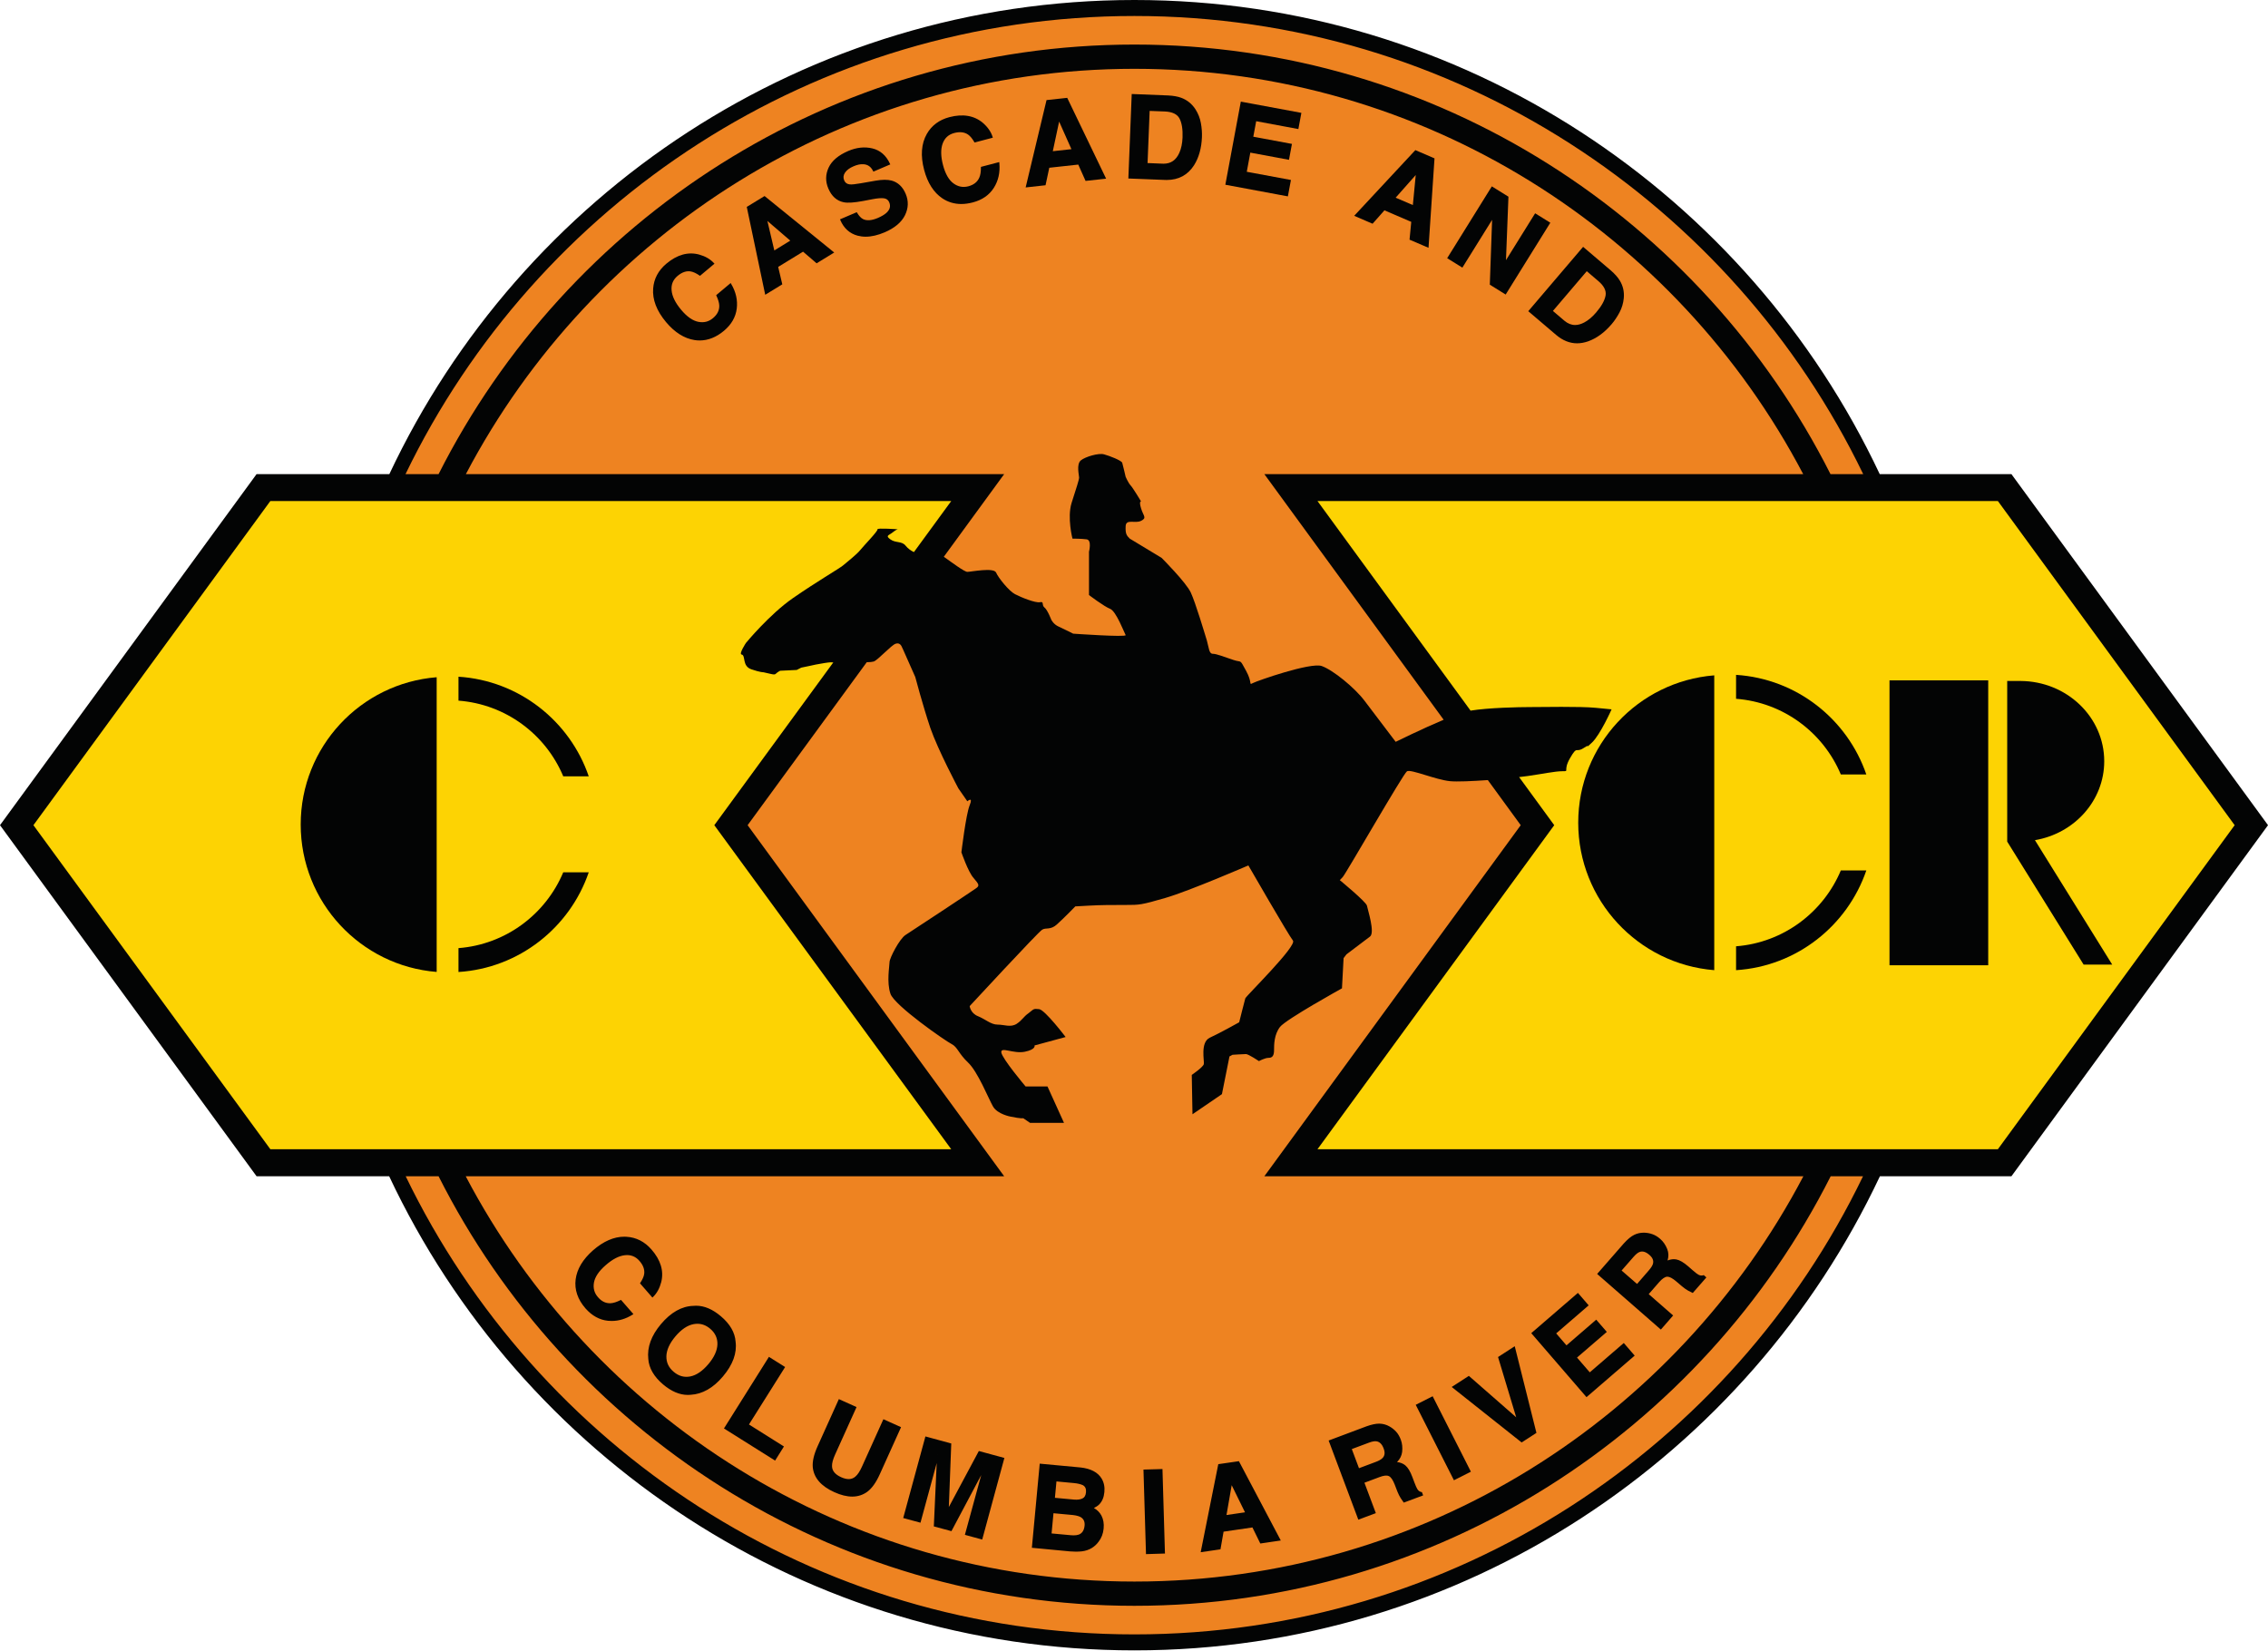 <?xml version="1.0" encoding="UTF-8" standalone="no"?>
<!DOCTYPE svg PUBLIC "-//W3C//DTD SVG 1.1//EN" "http://www.w3.org/Graphics/SVG/1.1/DTD/svg11.dtd">
<svg width="100%" height="100%" viewBox="0 0 526 383" version="1.1" xmlns="http://www.w3.org/2000/svg" xmlns:xlink="http://www.w3.org/1999/xlink" xml:space="preserve" xmlns:serif="http://www.serif.com/" style="fill-rule:evenodd;clip-rule:evenodd;stroke-linejoin:round;stroke-miterlimit:2;">
    <g transform="matrix(1,0,0,1,-1.725,-2.371)">
        <g transform="matrix(4.167,0,0,4.167,0,0)">
            <path d="M109.329,46.486C109.329,71.796 88.834,92.289 63.552,92.289C38.271,92.289 17.776,71.796 17.776,46.486C17.776,21.204 38.271,0.71 63.552,0.71C88.834,0.71 109.329,21.204 109.329,46.486Z" style="fill:rgb(238,131,33);fill-rule:nonzero;"/>
        </g>
        <g transform="matrix(4.167,0,0,4.167,0,0)">
            <path d="M102.294,26.959C95.133,12.789 80.463,3.049 63.553,3.049C46.654,3.049 31.984,12.789 24.824,26.959L22.984,26.959C30.263,11.889 45.713,1.459 63.553,1.459C81.394,1.459 96.834,11.889 104.114,26.959L102.294,26.959ZM42.024,46.499L48.654,37.429C48.834,37.429 48.973,37.409 49.043,37.389C49.293,37.299 50.013,36.479 50.263,36.399C50.513,36.309 50.604,36.569 50.604,36.569L50.684,36.739C50.763,36.909 51.354,38.249 51.354,38.249C51.354,38.249 51.774,39.839 52.194,41.089C52.624,42.329 53.753,44.449 53.753,44.449L54.253,45.169C54.253,45.169 54.593,44.869 54.383,45.389C54.173,45.909 53.923,48.009 53.923,48.009C53.923,48.009 54.293,49.089 54.593,49.429C54.883,49.779 54.973,49.859 54.713,50.029C54.463,50.209 51.144,52.399 50.814,52.609C50.473,52.83 49.923,53.899 49.923,54.12C49.923,54.33 49.753,55.239 49.973,55.88C50.184,56.529 53.034,58.509 53.374,58.679C53.713,58.849 53.753,59.199 54.293,59.71C54.843,60.229 55.434,61.729 55.684,62.159C55.934,62.589 56.654,62.719 56.654,62.719C57.284,62.849 57.364,62.809 57.364,62.809L57.744,63.069L59.633,63.069L58.713,61.04L57.494,61.04C57.494,61.04 56.194,59.5 56.144,59.149C56.104,58.809 56.824,59.239 57.454,59.109C58.084,58.979 57.994,58.759 57.994,58.759L59.723,58.29C59.723,58.29 58.584,56.79 58.253,56.739C57.914,56.699 57.954,56.739 57.664,56.96C57.364,57.17 57.324,57.339 56.994,57.559C56.654,57.769 56.314,57.599 55.934,57.599C55.564,57.599 55.263,57.299 54.843,57.13C54.423,56.96 54.383,56.569 54.383,56.569C54.383,56.569 58.204,52.439 58.414,52.319C58.624,52.179 58.883,52.359 59.253,52.009C59.633,51.669 60.263,51.019 60.263,51.019L60.984,50.979C61.694,50.939 62.284,50.939 63.064,50.939C63.843,50.939 63.923,50.939 65.274,50.549C66.614,50.159 69.894,48.739 69.894,48.739C69.894,48.739 72.124,52.609 72.374,52.92C72.624,53.21 69.763,56.009 69.723,56.139C69.684,56.269 69.383,57.469 69.383,57.469C69.383,57.469 68.293,58.08 67.744,58.33C67.204,58.589 67.454,59.63 67.414,59.799C67.374,59.969 66.744,60.399 66.744,60.399L66.784,62.589L68.423,61.469L68.843,59.37L69.013,59.279C69.013,59.279 69.644,59.239 69.763,59.239C69.894,59.239 70.484,59.63 70.484,59.63C70.484,59.63 70.814,59.449 71.024,59.449C71.234,59.449 71.324,59.319 71.324,59.019C71.324,58.719 71.324,58.159 71.654,57.729C71.994,57.299 75.104,55.58 75.104,55.58L75.194,53.899L75.354,53.689C75.354,53.689 76.364,52.92 76.664,52.699C76.954,52.479 76.534,51.199 76.494,50.979C76.454,50.769 74.984,49.559 74.984,49.559L75.144,49.389C75.314,49.219 78.513,43.63 78.723,43.499C78.934,43.369 80.314,43.969 81.114,44.049C81.503,44.089 82.364,44.049 83.223,43.989L85.053,46.499L70.784,66.04L100.784,66.04C93.744,79.439 79.704,88.599 63.553,88.599C47.414,88.599 33.374,79.439 26.334,66.04L56.303,66.04L42.024,46.499ZM70.784,26.959L80.763,40.63C79.574,41.13 78.093,41.859 78.093,41.859C78.093,41.859 76.914,40.309 76.364,39.579C75.814,38.849 74.604,37.859 73.973,37.639C73.343,37.429 70.394,38.459 70.144,38.589C69.894,38.719 70.144,38.589 69.763,37.899C69.383,37.209 69.553,37.469 69.053,37.299C68.543,37.13 68.124,36.959 67.914,36.959C67.704,36.959 67.704,36.649 67.584,36.219C67.454,35.799 66.954,34.119 66.694,33.559C66.444,32.999 65.064,31.619 65.064,31.619L63.293,30.549C63.124,30.38 63.043,30.289 63.064,29.859C63.084,29.429 63.584,29.729 63.923,29.559C64.263,29.389 64.053,29.299 63.923,28.869C63.793,28.439 63.923,28.479 63.923,28.479C63.923,28.479 63.463,27.709 63.334,27.579C63.213,27.449 63.064,27.109 63.064,27.109C63.064,27.109 62.914,26.459 62.874,26.329C62.834,26.199 62.164,25.939 61.864,25.859C61.574,25.769 60.814,25.989 60.564,26.199C60.314,26.419 60.473,27.019 60.473,27.149C60.473,27.279 60.314,27.749 60.053,28.569C59.803,29.389 60.104,30.549 60.104,30.549C60.104,30.549 60.604,30.549 60.894,30.589C61.194,30.63 61.024,31.279 61.024,31.279L61.024,33.689C61.024,33.689 61.864,34.329 62.204,34.459C62.534,34.589 62.994,35.799 63.064,35.919C63.124,36.049 60.144,35.839 60.144,35.839C60.144,35.839 59.633,35.579 59.343,35.449C59.043,35.319 58.923,35.059 58.923,35.059C58.923,35.059 58.713,34.509 58.543,34.38C58.374,34.249 58.543,34.029 58.293,34.089C58.043,34.139 57.244,33.819 56.904,33.639C56.574,33.469 55.984,32.739 55.854,32.439C55.723,32.139 54.463,32.399 54.253,32.399C54.093,32.399 53.394,31.88 52.944,31.559L56.303,26.959L26.343,26.959C33.383,13.559 47.423,4.399 63.553,4.399C79.694,4.399 93.734,13.559 100.774,26.959L70.784,26.959ZM63.553,91.54C45.723,91.54 30.284,81.12 22.994,66.04L24.824,66.04C31.973,80.21 46.654,89.949 63.553,89.949C80.463,89.949 95.144,80.21 102.304,66.04L104.104,66.04C96.824,81.12 81.383,91.54 63.553,91.54ZM112.364,26.959L105.034,26.959C97.694,11.38 81.864,0.569 63.553,0.569C45.244,0.569 29.414,11.38 22.084,26.959L14.694,26.959L0.414,46.499L14.694,66.04L22.074,66.04C29.404,81.62 45.244,92.429 63.553,92.429C81.864,92.429 97.704,81.62 105.044,66.04L112.364,66.04L126.645,46.499L112.364,26.959Z" style="fill:rgb(3,4,4);fill-rule:nonzero;"/>
        </g>
        <g transform="matrix(4.167,0,0,4.167,0,0)">
            <path d="M46.312,37.472C45.765,37.558 45.851,37.558 45.43,37.643L45.009,37.73L44.756,37.859L43.834,37.903C43.496,38.074 43.665,38.162 43.286,38.074L42.908,37.988C42.908,37.988 42.74,37.997 42.234,37.824C41.697,37.641 41.932,37.042 41.689,37C41.523,36.969 41.932,36.354 41.932,36.354C41.932,36.354 43.245,34.761 44.548,33.859C45.851,32.956 47.112,32.222 47.323,32.051C47.531,31.88 48.119,31.407 48.288,31.191C48.456,30.976 49.296,30.115 49.253,30.03C49.212,29.944 50.389,30.03 50.389,30.03C50.389,30.03 50.306,30.03 50.095,30.203C49.884,30.375 49.673,30.375 49.969,30.59C50.263,30.804 50.599,30.675 50.81,30.934C50.947,31.102 51.119,31.227 51.281,31.298L53.358,28.456L15.461,28.456L2.274,46.499L15.461,64.535L53.356,64.535L40.17,46.499L46.793,37.439C46.682,37.432 46.645,37.421 46.312,37.472Z" style="fill:rgb(253,211,3);fill-rule:nonzero;"/>
        </g>
        <g transform="matrix(4.167,0,0,4.167,0,0)">
            <path d="M111.609,28.456L73.74,28.456L82.261,40.123C83.246,39.96 84.965,39.925 85.57,39.925C86.242,39.925 88.344,39.88 89.227,39.966L90.11,40.052C90.11,40.052 89.478,41.471 89.016,41.903C88.553,42.332 89.016,41.903 88.555,42.205C88.093,42.505 88.22,42.033 87.799,42.765C87.378,43.495 87.799,43.495 87.378,43.495C86.957,43.495 86.286,43.643 85.446,43.762C85.323,43.779 85.153,43.8 84.963,43.822L86.918,46.499L73.741,64.535L111.61,64.535L124.788,46.499L111.609,28.456Z" style="fill:rgb(253,211,3);fill-rule:nonzero;"/>
        </g>
        <g transform="matrix(4.167,0,0,4.167,0,0)">
            <rect x="105.578" y="38.438" width="5.494" height="15.858" style="fill:rgb(3,4,4);fill-rule:nonzero;"/>
        </g>
        <g transform="matrix(4.167,0,0,4.167,0,0)">
            <path d="M113.673,47.333C115.865,46.962 117.529,45.135 117.529,42.94C117.529,40.482 115.448,38.487 112.87,38.472L112.129,38.47L112.129,47.413L116.383,54.26L117.974,54.26L113.673,47.333Z" style="fill:rgb(3,4,4);fill-rule:nonzero;"/>
        </g>
        <g transform="matrix(4.167,0,0,4.167,0,0)">
            <path d="M95.824,38.159L95.824,54.569C91.584,54.229 88.253,50.679 88.253,46.359C88.253,42.039 91.584,38.499 95.824,38.159Z" style="fill:rgb(3,4,4);fill-rule:nonzero;"/>
        </g>
        <g transform="matrix(4.167,0,0,4.167,0,0)">
            <path d="M102.869,43.677L104.288,43.677C103.235,40.603 100.415,38.348 97.038,38.132L97.038,39.464C99.671,39.665 101.892,41.345 102.869,43.677Z" style="fill:rgb(3,4,4);fill-rule:nonzero;"/>
        </g>
        <g transform="matrix(4.167,0,0,4.167,0,0)">
            <path d="M102.869,49.018L104.288,49.018C103.235,52.092 100.415,54.354 97.038,54.569L97.038,53.24C99.671,53.037 101.892,51.349 102.869,49.018Z" style="fill:rgb(3,4,4);fill-rule:nonzero;"/>
        </g>
        <g transform="matrix(4.167,0,0,4.167,0,0)">
            <path d="M17.15,46.46C17.15,50.782 20.482,54.332 24.718,54.667L24.718,38.264C20.482,38.599 17.15,42.14 17.15,46.46Z" style="fill:rgb(3,4,4);fill-rule:nonzero;"/>
        </g>
        <g transform="matrix(4.167,0,0,4.167,0,0)">
            <path d="M31.763,43.78L33.182,43.78C32.13,40.706 29.309,38.451 25.932,38.235L25.932,39.567C28.567,39.768 30.787,41.448 31.763,43.78Z" style="fill:rgb(3,4,4);fill-rule:nonzero;"/>
        </g>
        <g transform="matrix(4.167,0,0,4.167,0,0)">
            <path d="M31.763,49.121L33.182,49.121C32.13,52.195 29.309,54.456 25.932,54.671L25.932,53.342C28.567,53.139 30.787,51.452 31.763,49.121Z" style="fill:rgb(3,4,4);fill-rule:nonzero;"/>
        </g>
        <g transform="matrix(4.167,0,0,4.167,0,0)">
            <path d="M35.272,69.458C35.803,69.487 36.256,69.715 36.633,70.147C37.139,70.723 37.317,71.313 37.168,71.915C37.083,72.251 36.936,72.518 36.729,72.719L36.096,71.995C36.221,71.803 36.295,71.633 36.317,71.487C36.354,71.227 36.262,70.969 36.04,70.715C35.815,70.458 35.53,70.348 35.186,70.385C34.844,70.422 34.479,70.612 34.09,70.952C33.7,71.292 33.479,71.626 33.422,71.952C33.368,72.28 33.446,72.563 33.659,72.805C33.876,73.055 34.124,73.171 34.405,73.157C34.557,73.149 34.743,73.092 34.963,72.983L35.592,73.702C35.163,73.971 34.715,74.081 34.256,74.034C33.795,73.987 33.391,73.762 33.042,73.366C32.61,72.872 32.43,72.344 32.502,71.782C32.577,71.219 32.893,70.692 33.452,70.202C34.057,69.672 34.665,69.422 35.272,69.458Z" style="fill:rgb(3,4,4);fill-rule:nonzero;"/>
        </g>
        <g transform="matrix(4.167,0,0,4.167,0,0)">
            <path d="M35.16,69.505C34.606,69.505 34.043,69.752 33.485,70.24C32.938,70.719 32.625,71.24 32.552,71.789C32.482,72.333 32.66,72.852 33.08,73.333C33.42,73.72 33.818,73.939 34.261,73.984C34.698,74.027 35.115,73.928 35.515,73.69L34.951,73.045C34.743,73.144 34.56,73.199 34.408,73.207C34.391,73.208 34.376,73.208 34.361,73.208C34.083,73.208 33.834,73.084 33.621,72.838C33.4,72.587 33.316,72.285 33.373,71.944C33.432,71.604 33.663,71.258 34.057,70.914C34.453,70.568 34.831,70.374 35.18,70.336C35.543,70.297 35.843,70.414 36.078,70.682C36.308,70.946 36.406,71.219 36.367,71.494C36.345,71.638 36.275,71.805 36.159,71.99L36.731,72.646C36.912,72.456 37.043,72.207 37.12,71.902C37.264,71.32 37.087,70.74 36.596,70.18C36.231,69.762 35.785,69.536 35.269,69.507C35.233,69.505 35.196,69.505 35.16,69.505ZM34.461,74.094C34.392,74.094 34.322,74.09 34.252,74.084C33.782,74.036 33.363,73.805 33.004,73.399C32.565,72.896 32.379,72.349 32.453,71.775C32.529,71.203 32.853,70.661 33.418,70.165C33.996,69.66 34.582,69.404 35.16,69.404C35.198,69.404 35.237,69.406 35.275,69.408C35.818,69.438 36.288,69.675 36.671,70.114C37.185,70.7 37.37,71.31 37.217,71.926C37.129,72.269 36.977,72.548 36.764,72.755L36.726,72.792L36.691,72.753L36.034,71.999L36.054,71.967C36.175,71.782 36.248,71.618 36.267,71.48C36.302,71.235 36.213,70.989 36.002,70.749C35.79,70.505 35.517,70.396 35.191,70.435C34.863,70.47 34.503,70.657 34.124,70.99C33.746,71.318 33.527,71.644 33.471,71.961C33.419,72.275 33.493,72.541 33.696,72.772C33.892,72.999 34.109,73.108 34.361,73.108C34.375,73.108 34.388,73.108 34.403,73.107C34.549,73.099 34.731,73.043 34.941,72.938L34.976,72.922L35.002,72.95L35.668,73.713L35.619,73.744C35.249,73.976 34.859,74.094 34.461,74.094Z" style="fill:rgb(3,4,4);fill-rule:nonzero;"/>
        </g>
        <g transform="matrix(4.167,0,0,4.167,0,0)">
            <path d="M38.844,77.231C39.196,77.161 39.542,76.926 39.876,76.532C40.21,76.137 40.381,75.76 40.393,75.399C40.405,75.04 40.264,74.735 39.973,74.489C39.682,74.243 39.36,74.155 39.004,74.223C38.649,74.29 38.305,74.522 37.969,74.919C37.635,75.315 37.463,75.694 37.454,76.055C37.446,76.417 37.588,76.719 37.879,76.965C38.17,77.212 38.491,77.299 38.844,77.231ZM38.852,78.153C38.354,78.202 37.854,78.014 37.352,77.588C36.85,77.165 36.581,76.702 36.545,76.204C36.475,75.567 36.706,74.932 37.239,74.301C37.784,73.657 38.372,73.323 39.001,73.303C39.499,73.253 39.999,73.442 40.501,73.868C41.002,74.292 41.272,74.755 41.305,75.253C41.387,75.876 41.157,76.508 40.61,77.153C40.077,77.784 39.491,78.118 38.852,78.153Z" style="fill:rgb(3,4,4);fill-rule:nonzero;"/>
        </g>
        <g transform="matrix(4.167,0,0,4.167,0,0)">
            <path d="M39.233,74.251C39.162,74.251 39.088,74.258 39.014,74.272C38.673,74.336 38.335,74.564 38.007,74.951C37.682,75.337 37.513,75.709 37.503,76.056C37.496,76.404 37.629,76.689 37.912,76.927C38.192,77.164 38.497,77.248 38.835,77.182C39.174,77.114 39.511,76.884 39.837,76.5C40.162,76.117 40.332,75.746 40.343,75.397C40.354,75.055 40.219,74.762 39.941,74.527C39.724,74.343 39.486,74.251 39.233,74.251ZM38.618,77.303C38.341,77.303 38.083,77.203 37.847,77.004C37.544,76.748 37.396,76.428 37.404,76.054C37.414,75.682 37.591,75.29 37.931,74.886C38.274,74.482 38.632,74.242 38.996,74.174C39.365,74.103 39.705,74.196 40.005,74.451C40.308,74.707 40.456,75.026 40.443,75.401C40.431,75.772 40.252,76.164 39.914,76.564C39.573,76.966 39.216,77.208 38.854,77.28C38.774,77.296 38.694,77.303 38.618,77.303ZM39.159,73.345C39.108,73.345 39.056,73.348 39.005,73.353C38.391,73.373 37.811,73.702 37.277,74.334C36.756,74.95 36.527,75.578 36.595,76.198C36.629,76.683 36.895,77.137 37.384,77.55C37.874,77.965 38.367,78.153 38.847,78.103C39.47,78.069 40.049,77.738 40.572,77.121C41.105,76.492 41.335,75.866 41.255,75.259C41.223,74.774 40.959,74.32 40.468,73.906C40.03,73.534 39.589,73.345 39.159,73.345ZM38.698,78.211C38.24,78.211 37.777,78.014 37.32,77.627C36.809,77.195 36.532,76.717 36.496,76.208C36.424,75.56 36.662,74.907 37.201,74.269C37.753,73.615 38.359,73.273 38.999,73.254C39.049,73.248 39.104,73.246 39.159,73.246C39.614,73.246 40.076,73.442 40.533,73.83C41.044,74.261 41.321,74.739 41.355,75.25C41.438,75.881 41.201,76.534 40.648,77.185C40.108,77.825 39.504,78.168 38.855,78.203C38.804,78.208 38.751,78.211 38.698,78.211Z" style="fill:rgb(3,4,4);fill-rule:nonzero;"/>
        </g>
        <g transform="matrix(4.167,0,0,4.167,0,0)">
            <path d="M43.227,76.161L44.042,76.674L42.03,79.872L43.977,81.096L43.538,81.797L40.776,80.061L43.227,76.161Z" style="fill:rgb(3,4,4);fill-rule:nonzero;"/>
        </g>
        <g transform="matrix(4.167,0,0,4.167,0,0)">
            <path d="M40.845,80.046L43.522,81.728L43.908,81.112L41.96,79.887L41.988,79.845L43.972,76.69L43.243,76.23L40.845,80.046ZM43.553,81.867L43.511,81.839L40.707,80.077L40.734,80.035L43.211,76.091L43.253,76.119L44.111,76.659L44.084,76.701L42.099,79.856L44.046,81.081L44.019,81.123L43.553,81.867Z" style="fill:rgb(3,4,4);fill-rule:nonzero;"/>
        </g>
        <g transform="matrix(4.167,0,0,4.167,0,0)">
            <path d="M47.127,78.51L48.02,78.913L46.856,81.491C46.725,81.78 46.665,82.006 46.672,82.171C46.672,82.452 46.85,82.674 47.206,82.835C47.559,82.995 47.842,82.981 48.055,82.794C48.182,82.69 48.313,82.495 48.442,82.208L49.606,79.63L50.497,80.032L49.333,82.612C49.131,83.059 48.905,83.376 48.655,83.561C48.192,83.899 47.596,83.907 46.87,83.577C46.145,83.251 45.754,82.799 45.7,82.227C45.674,81.915 45.762,81.538 45.963,81.09L47.127,78.51Z" style="fill:rgb(3,4,4);fill-rule:nonzero;"/>
        </g>
        <g transform="matrix(4.167,0,0,4.167,0,0)">
            <path d="M47.153,78.577L46.009,81.111C45.812,81.548 45.725,81.922 45.75,82.223C45.802,82.774 46.186,83.214 46.89,83.531C47.596,83.851 48.178,83.847 48.626,83.521C48.868,83.34 49.09,83.028 49.287,82.591L50.43,80.057L49.631,79.696L48.488,82.228C48.357,82.518 48.222,82.722 48.086,82.833C47.864,83.029 47.558,83.049 47.185,82.88C46.812,82.712 46.623,82.473 46.623,82.171C46.614,82.001 46.677,81.764 46.81,81.47L47.954,78.938L47.153,78.577ZM47.845,83.87C47.545,83.87 47.21,83.787 46.849,83.623C46.11,83.29 45.707,82.822 45.65,82.232C45.624,81.909 45.711,81.529 45.918,81.07L47.102,78.444L48.086,78.887L48.066,78.933L46.902,81.511C46.775,81.791 46.715,82.011 46.722,82.169C46.722,82.43 46.892,82.638 47.226,82.789C47.561,82.942 47.824,82.93 48.022,82.756C48.147,82.654 48.272,82.463 48.396,82.187L49.581,79.563L50.563,80.006L50.543,80.052L49.378,82.632C49.174,83.085 48.941,83.411 48.685,83.601C48.441,83.779 48.159,83.87 47.845,83.87Z" style="fill:rgb(3,4,4);fill-rule:nonzero;"/>
        </g>
        <g transform="matrix(4.167,0,0,4.167,0,0)">
            <path d="M54.918,81.391L56.254,81.755L55.045,86.2L54.178,85.963L54.999,82.958C55.022,82.872 55.055,82.751 55.1,82.596C55.143,82.44 55.178,82.321 55.202,82.235L53.342,85.735L52.44,85.491L52.62,81.532C52.598,81.618 52.565,81.737 52.526,81.893C52.485,82.049 52.452,82.171 52.428,82.258L51.61,85.262L50.745,85.028L51.956,80.583L53.307,80.952L53.165,84.667L54.918,81.391Z" style="fill:rgb(3,4,4);fill-rule:nonzero;"/>
        </g>
        <g transform="matrix(4.167,0,0,4.167,0,0)">
            <path d="M54.24,85.928L55.01,86.138L56.193,81.79L54.944,81.45L53.106,84.881L53.115,84.665L53.255,80.99L51.991,80.644L50.806,84.993L51.575,85.201L52.406,82.149C52.426,82.075 52.45,81.986 52.477,81.88C52.5,81.791 52.52,81.713 52.538,81.647C52.551,81.598 52.562,81.556 52.571,81.52L52.669,81.534L52.492,85.453L53.317,85.676L55.368,81.815L55.25,82.248C55.24,82.287 55.226,82.333 55.211,82.385C55.193,82.45 55.171,82.524 55.148,82.61C55.103,82.764 55.07,82.885 55.046,82.97L54.24,85.928ZM55.081,86.261L55.033,86.248L54.117,85.999L54.13,85.951L54.951,82.945C54.969,82.876 54.994,82.785 55.026,82.672L53.368,85.794L53.33,85.783L52.388,85.529L52.39,85.489L52.548,82.005C52.531,82.069 52.516,82.125 52.502,82.174L51.645,85.324L51.597,85.31L50.683,85.063L50.697,85.015L51.92,80.521L51.968,80.535L53.359,80.914L53.357,80.954L53.223,84.452L54.893,81.333L54.931,81.343L56.316,81.719L56.302,81.767L55.081,86.261Z" style="fill:rgb(3,4,4);fill-rule:nonzero;"/>
        </g>
        <g transform="matrix(4.167,0,0,4.167,0,0)">
            <path d="M59.168,82.971L59.073,83.983L60.188,84.087C60.387,84.106 60.553,84.083 60.684,84.018C60.815,83.956 60.889,83.827 60.907,83.633C60.926,83.421 60.858,83.272 60.702,83.188C60.563,83.126 60.385,83.085 60.167,83.065L59.168,82.971ZM59.002,84.741L58.887,85.965L60.001,86.069C60.2,86.087 60.356,86.075 60.473,86.032C60.682,85.952 60.801,85.77 60.829,85.487C60.85,85.249 60.768,85.077 60.583,84.967C60.477,84.909 60.327,84.868 60.131,84.846L59.002,84.741ZM61.688,82.897C61.809,83.104 61.858,83.344 61.831,83.616C61.805,83.897 61.713,84.114 61.557,84.272C61.467,84.36 61.344,84.436 61.182,84.501C61.409,84.606 61.571,84.758 61.674,84.954C61.776,85.151 61.815,85.38 61.79,85.643C61.764,85.915 61.674,86.153 61.518,86.354C61.417,86.491 61.297,86.6 61.159,86.686C61.001,86.784 60.821,86.844 60.618,86.868C60.417,86.889 60.198,86.891 59.965,86.87L57.899,86.674L58.327,82.09L60.543,82.297C61.102,82.358 61.485,82.557 61.688,82.897Z" style="fill:rgb(3,4,4);fill-rule:nonzero;"/>
        </g>
        <g transform="matrix(4.167,0,0,4.167,0,0)">
            <path d="M59.127,83.938L60.193,84.037C60.382,84.053 60.541,84.034 60.662,83.973C60.777,83.919 60.841,83.805 60.857,83.629C60.875,83.436 60.816,83.306 60.678,83.232C60.548,83.173 60.374,83.133 60.162,83.115L59.213,83.026L59.127,83.938ZM60.319,84.143C60.276,84.143 60.23,84.141 60.183,84.136L59.018,84.028L59.124,82.917L60.171,83.015C60.393,83.035 60.579,83.078 60.722,83.142C60.9,83.238 60.978,83.404 60.957,83.638C60.937,83.85 60.853,83.993 60.706,84.063C60.598,84.116 60.468,84.143 60.319,84.143ZM58.942,85.921L60.005,86.019C60.062,86.024 60.117,86.027 60.167,86.027C60.283,86.027 60.38,86.012 60.456,85.985C60.647,85.912 60.753,85.747 60.779,85.482C60.798,85.264 60.726,85.11 60.557,85.01C60.458,84.956 60.312,84.917 60.126,84.896L59.047,84.796L58.942,85.921ZM60.167,86.127C60.114,86.127 60.057,86.124 59.997,86.119L58.833,86.01L58.958,84.686L60.136,84.797C60.336,84.819 60.495,84.861 60.607,84.923C60.811,85.044 60.902,85.235 60.878,85.492C60.849,85.794 60.719,85.991 60.491,86.079C60.402,86.111 60.296,86.127 60.167,86.127ZM57.954,86.63L59.97,86.82C60.191,86.839 60.408,86.84 60.613,86.818C60.806,86.796 60.981,86.737 61.132,86.643C61.267,86.56 61.38,86.456 61.478,86.324C61.627,86.132 61.715,85.902 61.74,85.638C61.764,85.384 61.728,85.168 61.629,84.976C61.531,84.79 61.373,84.644 61.161,84.546L61.056,84.497L61.164,84.454C61.318,84.393 61.435,84.322 61.522,84.236C61.671,84.085 61.756,83.88 61.781,83.611C61.807,83.353 61.761,83.121 61.645,82.922C61.452,82.599 61.08,82.406 60.538,82.347L58.372,82.145L57.954,86.63ZM60.289,86.935C60.181,86.935 60.071,86.929 59.96,86.92L57.844,86.719L57.849,86.67L58.282,82.036L58.332,82.041L60.548,82.248C61.124,82.31 61.521,82.52 61.731,82.872C61.858,83.089 61.909,83.341 61.88,83.621C61.854,83.909 61.757,84.14 61.592,84.307C61.515,84.383 61.418,84.448 61.298,84.505C61.483,84.61 61.625,84.753 61.718,84.93C61.825,85.136 61.866,85.378 61.839,85.648C61.813,85.93 61.718,86.178 61.557,86.384C61.453,86.525 61.331,86.638 61.185,86.729C61.021,86.83 60.833,86.893 60.624,86.918C60.515,86.929 60.402,86.935 60.289,86.935Z" style="fill:rgb(3,4,4);fill-rule:nonzero;"/>
        </g>
        <g transform="matrix(4.167,0,0,4.167,0,0)">
            <path d="M65.2,86.991L64.245,87.02L64.108,82.415L65.065,82.387L65.2,86.991Z" style="fill:rgb(3,4,4);fill-rule:nonzero;"/>
        </g>
        <g transform="matrix(4.167,0,0,4.167,0,0)">
            <path d="M64.16,82.463L64.293,86.968L65.148,86.942L65.016,82.439L64.16,82.463ZM64.196,87.072L64.195,87.022L64.056,82.366L64.107,82.365L65.114,82.336L65.115,82.386L65.252,87.04L65.202,87.041L64.196,87.072Z" style="fill:rgb(3,4,4);fill-rule:nonzero;"/>
        </g>
        <g transform="matrix(4.167,0,0,4.167,0,0)">
            <path d="M68.616,84.956L69.782,84.784L68.944,83.075L68.616,84.956ZM68.262,82.11L69.34,81.954L71.622,86.274L70.588,86.426L70.149,85.532L68.471,85.778L68.299,86.76L67.303,86.907L68.262,82.11Z" style="fill:rgb(3,4,4);fill-rule:nonzero;"/>
        </g>
        <g transform="matrix(4.167,0,0,4.167,0,0)">
            <path d="M68.966,83.235L68.677,84.896L69.707,84.745L68.966,83.235ZM68.554,85.015L68.567,84.947L68.921,82.915L69.857,84.823L69.789,84.834L68.554,85.015ZM68.304,82.154L67.366,86.847L68.256,86.716L68.428,85.734L68.464,85.728L70.177,85.477L70.194,85.509L70.617,86.372L71.544,86.235L69.313,82.008L68.304,82.154ZM67.241,86.966L67.254,86.897L68.22,82.066L68.255,82.06L69.368,81.899L69.384,81.93L71.699,86.313L70.56,86.481L70.543,86.449L70.12,85.587L68.514,85.822L68.342,86.804L68.306,86.81L67.241,86.966Z" style="fill:rgb(3,4,4);fill-rule:nonzero;"/>
        </g>
        <g transform="matrix(4.167,0,0,4.167,0,0)">
            <path d="M75.586,81.196L76.022,82.354L76.991,81.991C77.184,81.921 77.321,81.84 77.399,81.758C77.54,81.612 77.563,81.419 77.471,81.176C77.374,80.915 77.225,80.77 77.028,80.743C76.917,80.727 76.768,80.755 76.583,80.823L75.586,81.196ZM77.211,79.86C77.395,79.868 77.567,79.919 77.727,80.01C77.86,80.085 77.977,80.178 78.081,80.292C78.184,80.405 78.266,80.546 78.331,80.715C78.407,80.921 78.43,81.141 78.403,81.378C78.374,81.614 78.254,81.819 78.047,81.989C78.276,81.995 78.46,82.055 78.598,82.171C78.737,82.288 78.862,82.497 78.975,82.799L79.085,83.088C79.159,83.286 79.215,83.417 79.258,83.481C79.323,83.585 79.409,83.645 79.516,83.665L79.557,83.774L78.563,84.145C78.499,84.059 78.452,83.991 78.418,83.938C78.348,83.825 78.29,83.706 78.239,83.579L78.085,83.18C77.977,82.907 77.86,82.741 77.735,82.684C77.61,82.626 77.42,82.645 77.17,82.739L76.29,83.069L76.924,84.76L76.043,85.09L74.426,80.778L76.489,80.005C76.786,79.899 77.026,79.852 77.211,79.86Z" style="fill:rgb(3,4,4);fill-rule:nonzero;"/>
        </g>
        <g transform="matrix(4.167,0,0,4.167,0,0)">
            <path d="M75.651,81.225L76.051,82.29L76.973,81.944C77.154,81.879 77.288,81.802 77.363,81.724C77.49,81.592 77.509,81.419 77.424,81.194C77.335,80.952 77.199,80.817 77.021,80.793C76.918,80.776 76.778,80.804 76.6,80.87L75.651,81.225ZM75.993,82.419L75.522,81.167L76.565,80.776C76.762,80.704 76.918,80.678 77.035,80.693C77.252,80.723 77.414,80.88 77.518,81.159C77.617,81.42 77.588,81.632 77.435,81.793C77.348,81.883 77.205,81.966 77.007,82.038L75.993,82.419ZM74.491,80.807L76.073,85.026L76.86,84.731L76.225,83.04L77.153,82.692C77.419,82.592 77.621,82.575 77.756,82.639C77.895,82.702 78.017,82.873 78.131,83.162L78.286,83.561C78.337,83.69 78.394,83.804 78.461,83.912C78.493,83.962 78.533,84.02 78.581,84.086L79.493,83.745L79.479,83.708C79.37,83.68 79.282,83.613 79.216,83.507C79.173,83.443 79.118,83.319 79.038,83.106L78.928,82.817C78.819,82.524 78.697,82.319 78.566,82.209C78.437,82.101 78.262,82.045 78.046,82.039L77.912,82.036L78.016,81.95C78.212,81.789 78.326,81.594 78.353,81.372C78.379,81.143 78.356,80.928 78.284,80.733C78.22,80.566 78.142,80.433 78.043,80.326C77.944,80.215 77.829,80.125 77.703,80.054C77.548,79.965 77.382,79.918 77.21,79.91C77.197,79.91 77.184,79.909 77.171,79.909C76.996,79.909 76.772,79.957 76.505,80.051L74.491,80.807ZM76.014,85.155L74.362,80.749L76.471,79.958C76.749,79.859 76.984,79.809 77.171,79.809C77.185,79.809 77.2,79.809 77.213,79.81C77.403,79.818 77.585,79.871 77.752,79.967C77.887,80.043 78.01,80.14 78.118,80.257C78.224,80.375 78.309,80.519 78.377,80.698C78.456,80.908 78.481,81.139 78.453,81.383C78.426,81.596 78.331,81.786 78.168,81.947C78.353,81.969 78.508,82.031 78.63,82.132C78.777,82.255 78.905,82.468 79.022,82.782L79.131,83.071C79.208,83.274 79.261,83.395 79.3,83.454C79.358,83.546 79.431,83.598 79.525,83.616L79.553,83.621L79.622,83.803L78.545,84.205L78.523,84.175C78.463,84.096 78.415,84.025 78.377,83.964C78.306,83.852 78.247,83.732 78.192,83.597L78.038,83.198C77.936,82.938 77.827,82.781 77.714,82.73C77.602,82.676 77.424,82.695 77.188,82.786L76.354,83.098L76.989,84.79L76.014,85.155Z" style="fill:rgb(3,4,4);fill-rule:nonzero;"/>
        </g>
        <g transform="matrix(4.167,0,0,4.167,0,0)">
            <path d="M82.211,82.462L81.358,82.893L79.276,78.784L80.129,78.352L82.211,82.462Z" style="fill:rgb(3,4,4);fill-rule:nonzero;"/>
        </g>
        <g transform="matrix(4.167,0,0,4.167,0,0)">
            <path d="M79.343,78.806L81.38,82.826L82.144,82.439L80.107,78.42L79.343,78.806ZM81.335,82.961L81.313,82.916L79.209,78.761L80.152,78.285L80.174,78.33L82.279,82.484L81.335,82.961Z" style="fill:rgb(3,4,4);fill-rule:nonzero;"/>
        </g>
        <g transform="matrix(4.167,0,0,4.167,0,0)">
            <path d="M83.848,76.124L84.688,75.581L85.87,80.301L85.106,80.796L81.297,77.772L82.161,77.213L84.899,79.608L83.848,76.124Z" style="fill:rgb(3,4,4);fill-rule:nonzero;"/>
        </g>
        <g transform="matrix(4.167,0,0,4.167,0,0)">
            <path d="M81.383,77.776L85.109,80.734L85.812,80.279L84.657,75.661L83.907,76.145L84.997,79.76L82.156,77.276L81.383,77.776ZM85.103,80.857L81.211,77.768L82.166,77.151L82.194,77.175L84.801,79.456L83.79,76.102L83.821,76.082L84.719,75.501L84.737,75.569L85.927,80.324L85.103,80.857Z" style="fill:rgb(3,4,4);fill-rule:nonzero;"/>
        </g>
        <g transform="matrix(4.167,0,0,4.167,0,0)">
            <path d="M88.764,73.221L86.956,74.782L87.594,75.522L89.251,74.092L89.774,74.698L88.116,76.128L88.891,77.024L90.784,75.391L91.325,76.018L88.719,78.264L85.71,74.778L88.231,72.602L88.764,73.221Z" style="fill:rgb(3,4,4);fill-rule:nonzero;"/>
        </g>
        <g transform="matrix(4.167,0,0,4.167,0,0)">
            <path d="M85.78,74.783L88.724,78.194L91.254,76.013L90.779,75.462L88.886,77.094L88.045,76.123L88.084,76.089L89.704,74.693L89.246,74.163L87.589,75.592L86.885,74.777L86.923,74.744L88.694,73.216L88.226,72.672L85.78,74.783ZM88.714,78.335L88.681,78.297L85.639,74.773L85.677,74.74L88.236,72.532L88.835,73.226L88.796,73.259L87.026,74.787L87.599,75.452L89.255,74.022L89.844,74.703L89.806,74.736L88.186,76.132L88.896,76.954L90.789,75.321L91.395,76.023L91.357,76.056L88.714,78.335Z" style="fill:rgb(3,4,4);fill-rule:nonzero;"/>
        </g>
        <g transform="matrix(4.167,0,0,4.167,0,0)">
            <path d="M90.598,71.292L91.532,72.104L92.211,71.323C92.346,71.169 92.43,71.036 92.46,70.926C92.514,70.731 92.444,70.549 92.249,70.38C92.038,70.196 91.838,70.139 91.651,70.208C91.545,70.247 91.428,70.34 91.297,70.491L90.598,71.292ZM91.393,69.344C91.559,69.264 91.735,69.227 91.92,69.231C92.071,69.233 92.219,69.26 92.364,69.311C92.508,69.362 92.649,69.446 92.784,69.565C92.95,69.71 93.075,69.893 93.161,70.114C93.249,70.337 93.241,70.571 93.141,70.821C93.344,70.717 93.536,70.684 93.711,70.719C93.889,70.756 94.098,70.881 94.34,71.092L94.575,71.297C94.733,71.436 94.846,71.522 94.915,71.559C95.02,71.618 95.126,71.631 95.229,71.598L95.315,71.674L94.616,72.475C94.52,72.43 94.446,72.391 94.389,72.36C94.276,72.294 94.167,72.217 94.065,72.13L93.737,71.852C93.514,71.663 93.333,71.571 93.196,71.581C93.057,71.59 92.901,71.696 92.723,71.897L92.106,72.606L93.465,73.794L92.848,74.503L89.377,71.473L90.827,69.813C91.038,69.581 91.227,69.424 91.393,69.344Z" style="fill:rgb(3,4,4);fill-rule:nonzero;"/>
        </g>
        <g transform="matrix(4.167,0,0,4.167,0,0)">
            <path d="M90.668,71.287L91.527,72.034L92.173,71.29C92.304,71.14 92.384,71.013 92.412,70.914C92.46,70.737 92.397,70.575 92.215,70.418C92.02,70.246 91.835,70.191 91.668,70.255C91.572,70.291 91.46,70.38 91.335,70.524L90.668,71.287ZM91.537,72.174L91.499,72.142L90.528,71.297L90.56,71.258L91.259,70.458C91.397,70.3 91.519,70.203 91.633,70.161C91.838,70.087 92.058,70.147 92.282,70.341C92.492,70.525 92.568,70.726 92.507,70.94C92.476,71.056 92.392,71.192 92.25,71.356L91.537,72.174ZM89.448,71.468L92.843,74.432L93.395,73.798L92.036,72.611L92.068,72.573L92.685,71.864C92.875,71.651 93.04,71.542 93.192,71.531C93.2,71.53 93.208,71.53 93.216,71.53C93.364,71.53 93.544,71.623 93.769,71.814L94.097,72.091C94.191,72.172 94.298,72.249 94.415,72.317C94.462,72.343 94.525,72.377 94.603,72.414L95.245,71.679L95.216,71.654C95.112,71.679 94.999,71.664 94.89,71.603C94.816,71.562 94.698,71.472 94.542,71.336L94.307,71.13C94.072,70.924 93.868,70.803 93.702,70.768C93.534,70.737 93.353,70.768 93.164,70.866L93.045,70.925L93.094,70.802C93.191,70.561 93.197,70.342 93.114,70.132C93.031,69.919 92.909,69.74 92.751,69.603C92.623,69.49 92.487,69.408 92.347,69.358C92.207,69.309 92.063,69.283 91.919,69.281L91.894,69.281C91.725,69.281 91.564,69.317 91.415,69.389C91.254,69.466 91.069,69.621 90.864,69.846L89.448,71.468ZM92.853,74.573L92.815,74.541L89.307,71.478L89.339,71.44L90.789,69.78C91.003,69.544 91.199,69.382 91.372,69.299C91.535,69.22 91.71,69.181 91.894,69.181L91.921,69.181C92.075,69.183 92.229,69.211 92.38,69.264C92.533,69.317 92.679,69.406 92.817,69.528C92.987,69.675 93.118,69.867 93.208,70.095C93.286,70.294 93.292,70.505 93.226,70.727C93.398,70.66 93.565,70.639 93.721,70.671C93.908,70.71 94.121,70.835 94.374,71.054L94.608,71.259C94.795,71.424 94.891,71.49 94.938,71.515C95.034,71.569 95.126,71.582 95.213,71.55L95.241,71.542L95.385,71.67L95.353,71.708L94.628,72.537L94.594,72.52C94.513,72.482 94.439,72.444 94.365,72.404C94.242,72.332 94.13,72.253 94.032,72.168L93.705,71.89C93.502,71.717 93.337,71.63 93.216,71.63L93.2,71.63C93.077,71.639 92.928,71.74 92.76,71.93L92.176,72.601L93.536,73.789L93.503,73.827L92.853,74.573Z" style="fill:rgb(3,4,4);fill-rule:nonzero;"/>
        </g>
        <g transform="matrix(4.167,0,0,4.167,0,0)">
            <path d="M36.817,16.628C36.857,16.1 37.097,15.651 37.536,15.283C38.123,14.79 38.716,14.625 39.314,14.787C39.648,14.879 39.912,15.031 40.108,15.242L39.371,15.86C39.181,15.73 39.015,15.654 38.869,15.629C38.609,15.586 38.35,15.672 38.092,15.889C37.83,16.11 37.713,16.39 37.743,16.733C37.772,17.078 37.953,17.447 38.286,17.843C38.617,18.239 38.946,18.467 39.271,18.531C39.597,18.593 39.882,18.521 40.129,18.315C40.382,18.102 40.504,17.857 40.496,17.576C40.492,17.423 40.438,17.236 40.335,17.013L41.067,16.399C41.327,16.837 41.427,17.285 41.37,17.743C41.312,18.203 41.081,18.602 40.674,18.943C40.172,19.364 39.641,19.532 39.081,19.448C38.518,19.362 38,19.034 37.521,18.463C37.004,17.847 36.769,17.235 36.817,16.628Z" style="fill:rgb(3,4,4);fill-rule:nonzero;"/>
        </g>
        <g transform="matrix(4.167,0,0,4.167,0,0)">
            <path d="M38.871,14.776C38.436,14.776 37.998,14.96 37.568,15.321C37.141,15.679 36.906,16.12 36.867,16.631C36.82,17.222 37.053,17.828 37.559,18.431C38.028,18.99 38.543,19.315 39.088,19.399C39.627,19.479 40.154,19.314 40.642,18.905C41.037,18.574 41.264,18.181 41.32,17.736C41.374,17.309 41.284,16.885 41.053,16.476L40.396,17.027C40.492,17.24 40.542,17.424 40.545,17.574C40.555,17.869 40.425,18.131 40.162,18.353C39.903,18.568 39.602,18.643 39.261,18.58C38.924,18.514 38.584,18.277 38.248,17.876C37.91,17.473 37.723,17.09 37.693,16.737C37.663,16.38 37.786,16.082 38.06,15.851C38.329,15.626 38.61,15.538 38.877,15.579C39.024,15.605 39.185,15.676 39.368,15.797L40.035,15.238C39.848,15.053 39.602,14.918 39.3,14.835C39.158,14.796 39.013,14.776 38.871,14.776ZM39.358,19.519C39.264,19.519 39.168,19.512 39.073,19.497C38.502,19.41 37.967,19.073 37.483,18.496C36.96,17.871 36.718,17.241 36.767,16.624C36.808,16.085 37.056,15.62 37.503,15.245C38.1,14.743 38.714,14.572 39.327,14.738C39.667,14.832 39.942,14.99 40.144,15.208L40.18,15.246L39.374,15.922L39.342,15.901C39.162,15.777 38.999,15.702 38.86,15.678C38.62,15.634 38.37,15.721 38.125,15.927C37.873,16.139 37.764,16.401 37.793,16.729C37.821,17.061 38,17.425 38.324,17.811C38.645,18.195 38.967,18.421 39.281,18.482C39.592,18.542 39.861,18.475 40.097,18.276C40.34,18.072 40.454,17.844 40.446,17.577C40.442,17.432 40.389,17.25 40.29,17.034L40.273,17L41.08,16.323L41.11,16.374C41.374,16.818 41.478,17.281 41.419,17.749C41.36,18.219 41.121,18.634 40.707,18.981C40.281,19.338 39.828,19.519 39.358,19.519Z" style="fill:rgb(3,4,4);fill-rule:nonzero;"/>
        </g>
        <g transform="matrix(4.167,0,0,4.167,0,0)">
            <path d="M43.477,14.587L44.483,13.97L43.041,12.729L43.477,14.587ZM42.034,12.11L42.963,11.542L46.758,14.618L45.869,15.164L45.115,14.515L43.668,15.401L43.897,16.371L43.039,16.896L42.034,12.11Z" style="fill:rgb(3,4,4);fill-rule:nonzero;"/>
        </g>
        <g transform="matrix(4.167,0,0,4.167,0,0)">
            <path d="M43.125,12.867L43.51,14.508L44.398,13.963L43.125,12.867ZM43.444,14.665L42.957,12.591L44.568,13.977L43.444,14.665ZM42.09,12.134L43.073,16.817L43.84,16.347L43.612,15.377L45.12,14.454L45.874,15.102L46.672,14.612L42.96,11.603L42.09,12.134ZM43.004,16.976L41.977,12.086L42.007,12.067L42.967,11.481L42.995,11.503L46.844,14.624L45.864,15.225L45.11,14.577L43.725,15.425L43.954,16.395L43.004,16.976Z" style="fill:rgb(3,4,4);fill-rule:nonzero;"/>
        </g>
        <g transform="matrix(4.167,0,0,4.167,0,0)">
            <path d="M48.078,12.443C48.187,12.624 48.303,12.746 48.424,12.807C48.645,12.919 48.934,12.898 49.291,12.747C49.503,12.656 49.667,12.558 49.78,12.456C49.995,12.26 50.051,12.043 49.949,11.803C49.888,11.663 49.78,11.582 49.625,11.557C49.469,11.536 49.245,11.553 48.951,11.61L48.45,11.706C47.958,11.798 47.6,11.823 47.382,11.778C47.013,11.704 46.74,11.46 46.563,11.045C46.4,10.665 46.406,10.29 46.577,9.92C46.75,9.549 47.106,9.249 47.647,9.017C48.099,8.825 48.535,8.778 48.956,8.878C49.375,8.978 49.689,9.25 49.897,9.694L49.046,10.057C48.922,9.809 48.73,9.676 48.472,9.66C48.3,9.65 48.11,9.69 47.9,9.779C47.666,9.88 47.5,10.005 47.399,10.157C47.299,10.308 47.284,10.466 47.354,10.631C47.419,10.782 47.536,10.866 47.706,10.881C47.815,10.894 48.027,10.873 48.343,10.817L49.161,10.674C49.519,10.612 49.807,10.61 50.025,10.669C50.363,10.76 50.613,10.995 50.773,11.372C50.939,11.759 50.926,12.145 50.737,12.528C50.547,12.912 50.179,13.219 49.633,13.453C49.076,13.692 48.584,13.753 48.156,13.637C47.728,13.522 47.421,13.244 47.232,12.803L48.078,12.443Z" style="fill:rgb(3,4,4);fill-rule:nonzero;"/>
        </g>
        <g transform="matrix(4.167,0,0,4.167,0,0)">
            <path d="M47.298,12.829C47.484,13.233 47.769,13.482 48.168,13.589C48.585,13.702 49.07,13.639 49.614,13.407C50.147,13.179 50.509,12.876 50.692,12.506C50.875,12.138 50.886,11.763 50.727,11.391C50.574,11.031 50.334,10.804 50.012,10.717C49.803,10.661 49.517,10.663 49.169,10.724L48.352,10.866C48.027,10.923 47.816,10.943 47.7,10.931C47.513,10.914 47.381,10.82 47.308,10.651C47.231,10.471 47.248,10.296 47.357,10.13C47.463,9.968 47.635,9.839 47.88,9.733C48.096,9.641 48.293,9.596 48.475,9.61C48.737,9.627 48.936,9.756 49.069,9.993L49.83,9.669C49.629,9.269 49.332,9.019 48.944,8.926C48.535,8.828 48.107,8.876 47.667,9.063C47.14,9.288 46.789,9.584 46.622,9.941C46.458,10.297 46.453,10.662 46.609,11.025C46.778,11.422 47.042,11.658 47.392,11.729C47.602,11.771 47.958,11.747 48.441,11.656L48.941,11.561C49.24,11.504 49.469,11.485 49.631,11.508C49.806,11.535 49.927,11.628 49.995,11.784C50.106,12.044 50.045,12.282 49.813,12.493C49.695,12.6 49.526,12.701 49.31,12.793C48.942,12.95 48.635,12.971 48.402,12.852C48.281,12.791 48.166,12.674 48.058,12.506L47.298,12.829ZM48.596,13.744C48.439,13.744 48.287,13.724 48.143,13.686C47.704,13.567 47.381,13.277 47.186,12.823L47.167,12.777L48.098,12.38L48.121,12.417C48.225,12.589 48.335,12.706 48.447,12.763C48.653,12.866 48.931,12.845 49.271,12.701C49.476,12.613 49.636,12.518 49.747,12.419C49.946,12.237 49.997,12.043 49.903,11.823C49.849,11.699 49.756,11.629 49.617,11.607C49.471,11.586 49.247,11.603 48.96,11.659L48.46,11.755C47.96,11.849 47.596,11.873 47.373,11.827C46.988,11.75 46.7,11.493 46.517,11.064C46.349,10.674 46.354,10.282 46.532,9.899C46.709,9.518 47.078,9.206 47.627,8.971C48.086,8.775 48.536,8.726 48.967,8.829C49.401,8.933 49.729,9.217 49.942,9.673L49.964,9.72L49.917,9.74L49.023,10.122L49.002,10.08C48.885,9.846 48.71,9.725 48.469,9.71C48.3,9.697 48.122,9.739 47.919,9.825C47.693,9.922 47.536,10.04 47.441,10.184C47.35,10.323 47.336,10.463 47.4,10.612C47.459,10.746 47.56,10.818 47.71,10.832C47.817,10.845 48.025,10.822 48.335,10.768L49.152,10.625C49.516,10.562 49.814,10.56 50.038,10.62C50.39,10.716 50.654,10.963 50.819,11.352C50.99,11.752 50.977,12.154 50.782,12.55C50.588,12.942 50.209,13.261 49.653,13.499C49.274,13.661 48.918,13.744 48.596,13.744Z" style="fill:rgb(3,4,4);fill-rule:nonzero;"/>
        </g>
        <g transform="matrix(4.167,0,0,4.167,0,0)">
            <path d="M52.041,8.049C52.303,7.589 52.71,7.285 53.265,7.138C54.006,6.943 54.613,7.047 55.086,7.447C55.348,7.673 55.523,7.923 55.609,8.198L54.678,8.443C54.563,8.245 54.445,8.104 54.324,8.019C54.107,7.87 53.835,7.838 53.51,7.923C53.178,8.011 52.953,8.217 52.834,8.54C52.714,8.864 52.72,9.275 52.852,9.774C52.984,10.274 53.183,10.622 53.452,10.817C53.719,11.013 54.009,11.069 54.32,10.987C54.638,10.903 54.854,10.732 54.965,10.474C55.028,10.335 55.059,10.142 55.059,9.896L55.985,9.653C56.032,10.159 55.933,10.608 55.685,10.999C55.437,11.389 55.058,11.653 54.546,11.787C53.912,11.955 53.359,11.881 52.889,11.566C52.418,11.249 52.086,10.73 51.896,10.01C51.691,9.234 51.74,8.58 52.041,8.049Z" style="fill:rgb(3,4,4);fill-rule:nonzero;"/>
        </g>
        <g transform="matrix(4.167,0,0,4.167,0,0)">
            <path d="M53.95,7.092C53.741,7.092 53.515,7.124 53.278,7.187C52.741,7.329 52.338,7.627 52.084,8.074C51.791,8.591 51.744,9.238 51.945,9.998C52.13,10.702 52.458,11.215 52.918,11.525C53.372,11.831 53.915,11.902 54.534,11.738C55.029,11.609 55.402,11.351 55.643,10.972C55.873,10.609 55.973,10.187 55.94,9.716L55.109,9.935C55.106,10.169 55.073,10.357 55.011,10.495C54.894,10.765 54.666,10.947 54.333,11.035C54.009,11.121 53.7,11.062 53.422,10.858C53.146,10.657 52.938,10.297 52.803,9.787C52.67,9.281 52.665,8.855 52.787,8.523C52.912,8.185 53.151,7.967 53.498,7.875C53.835,7.786 54.125,7.82 54.352,7.978C54.472,8.063 54.59,8.199 54.702,8.385L55.544,8.163C55.458,7.919 55.293,7.692 55.053,7.485C54.746,7.225 54.375,7.092 53.95,7.092ZM53.914,11.924C53.529,11.924 53.174,11.818 52.861,11.608C52.381,11.285 52.041,10.752 51.848,10.023C51.64,9.238 51.69,8.566 51.997,8.025C52.266,7.553 52.688,7.239 53.252,7.09C54.002,6.893 54.634,6.998 55.119,7.409C55.388,7.642 55.569,7.903 55.657,8.183L55.672,8.233L54.654,8.501L54.635,8.468C54.525,8.278 54.411,8.141 54.295,8.06C54.091,7.92 53.831,7.891 53.523,7.972C53.205,8.056 52.995,8.247 52.88,8.557C52.765,8.87 52.772,9.276 52.9,9.761C53.029,10.248 53.224,10.589 53.481,10.776C53.735,10.963 54.011,11.015 54.307,10.939C54.609,10.859 54.815,10.696 54.919,10.454C54.979,10.321 55.009,10.133 55.009,9.896L55.009,9.858L56.029,9.59L56.035,9.649C56.083,10.166 55.979,10.629 55.727,11.026C55.472,11.426 55.08,11.699 54.559,11.835C54.335,11.894 54.118,11.924 53.914,11.924Z" style="fill:rgb(3,4,4);fill-rule:nonzero;"/>
        </g>
        <g transform="matrix(4.167,0,0,4.167,0,0)">
            <path d="M58.947,9.042L60.12,8.915L59.345,7.175L58.947,9.042ZM58.701,6.186L59.783,6.069L61.901,10.472L60.864,10.585L60.459,9.676L58.773,9.86L58.565,10.835L57.563,10.944L58.701,6.186Z" style="fill:rgb(3,4,4);fill-rule:nonzero;"/>
        </g>
        <g transform="matrix(4.167,0,0,4.167,0,0)">
            <path d="M59.362,7.336L59.01,8.985L60.046,8.872L59.362,7.336ZM58.883,9.099L58.898,9.031L59.329,7.015L60.193,8.957L58.883,9.099ZM58.741,6.232L57.628,10.886L58.524,10.789L58.732,9.814L60.49,9.623L60.895,10.531L61.825,10.43L59.753,6.123L58.741,6.232ZM57.498,11.002L58.661,6.14L58.695,6.136L59.812,6.015L59.828,6.048L61.977,10.514L60.833,10.638L60.427,9.73L58.814,9.906L58.606,10.88L57.498,11.002Z" style="fill:rgb(3,4,4);fill-rule:nonzero;"/>
        </g>
        <g transform="matrix(4.167,0,0,4.167,0,0)">
            <path d="M64.352,6.69L64.232,9.693L65.121,9.729C65.576,9.748 65.901,9.536 66.098,9.095C66.207,8.853 66.267,8.562 66.281,8.224C66.298,7.756 66.24,7.392 66.103,7.136C65.965,6.88 65.678,6.742 65.241,6.724L64.352,6.69ZM66.143,6.06C66.462,6.179 66.715,6.384 66.905,6.675C67.056,6.911 67.156,7.163 67.204,7.431C67.252,7.701 67.27,7.956 67.26,8.197C67.236,8.808 67.092,9.323 66.83,9.738C66.473,10.297 65.948,10.562 65.252,10.534L63.267,10.456L63.45,5.853L65.435,5.932C65.72,5.947 65.957,5.99 66.143,6.06Z" style="fill:rgb(3,4,4);fill-rule:nonzero;"/>
        </g>
        <g transform="matrix(4.167,0,0,4.167,0,0)">
            <path d="M64.284,9.645L65.123,9.679C65.14,9.68 65.158,9.68 65.175,9.68C65.583,9.68 65.87,9.482 66.052,9.075C66.158,8.84 66.217,8.554 66.231,8.222C66.248,7.763 66.19,7.405 66.059,7.16C65.931,6.921 65.655,6.791 65.239,6.774L64.4,6.742L64.284,9.645ZM65.175,9.78C65.157,9.78 65.137,9.78 65.119,9.779L64.18,9.741L64.304,6.638L65.243,6.674C65.697,6.693 66.001,6.84 66.147,7.113C66.287,7.374 66.348,7.749 66.331,8.226C66.317,8.57 66.253,8.87 66.144,9.116C65.947,9.557 65.621,9.78 65.175,9.78ZM63.319,10.408L65.253,10.484C65.287,10.485 65.319,10.486 65.351,10.486C65.976,10.486 66.46,10.225 66.788,9.711C67.044,9.306 67.186,8.796 67.21,8.195C67.22,7.957 67.201,7.703 67.155,7.44C67.108,7.179 67.01,6.931 66.863,6.702C66.68,6.422 66.432,6.221 66.126,6.107C65.944,6.038 65.71,5.997 65.432,5.982L63.498,5.905L63.319,10.408ZM65.351,10.586C65.318,10.586 65.284,10.585 65.25,10.584L63.215,10.504L63.402,5.801L65.437,5.882C65.726,5.897 65.969,5.941 66.161,6.013C66.488,6.135 66.752,6.349 66.947,6.648C67.101,6.888 67.204,7.149 67.252,7.423C67.301,7.693 67.32,7.954 67.31,8.199C67.286,8.818 67.138,9.344 66.872,9.765C66.524,10.31 66.012,10.586 65.351,10.586Z" style="fill:rgb(3,4,4);fill-rule:nonzero;"/>
        </g>
        <g transform="matrix(4.167,0,0,4.167,0,0)">
            <path d="M72.637,7.694L70.29,7.257L70.111,8.218L72.261,8.619L72.115,9.406L69.963,9.006L69.748,10.17L72.206,10.627L72.053,11.441L68.67,10.811L69.514,6.283L72.786,6.891L72.637,7.694Z" style="fill:rgb(3,4,4);fill-rule:nonzero;"/>
        </g>
        <g transform="matrix(4.167,0,0,4.167,0,0)">
            <path d="M68.729,10.771L72.013,11.383L72.147,10.667L69.689,10.21L69.699,10.16L69.923,8.947L69.972,8.956L72.075,9.348L72.203,8.659L70.052,8.258L70.062,8.209L70.25,7.198L70.298,7.207L72.597,7.636L72.727,6.931L69.554,6.341L68.729,10.771ZM72.093,11.499L72.044,11.49L68.612,10.851L68.622,10.802L69.474,6.225L69.523,6.234L72.844,6.851L72.835,6.901L72.677,7.752L72.628,7.743L70.33,7.315L70.169,8.178L72.32,8.579L72.31,8.628L72.155,9.464L72.106,9.455L70.003,9.064L69.806,10.13L72.264,10.587L72.254,10.636L72.093,11.499Z" style="fill:rgb(3,4,4);fill-rule:nonzero;"/>
        </g>
        <g transform="matrix(4.167,0,0,4.167,0,0)">
            <path d="M78.009,11.59L79.092,12.056L79.275,10.162L78.009,11.59ZM79.202,8.984L80.202,9.415L79.877,14.289L78.918,13.877L79.013,12.886L77.455,12.215L76.793,12.962L75.869,12.563L79.202,8.984Z" style="fill:rgb(3,4,4);fill-rule:nonzero;"/>
        </g>
        <g transform="matrix(4.167,0,0,4.167,0,0)">
            <path d="M78.092,11.572L79.049,11.983L79.21,10.31L78.092,11.572ZM79.135,12.13L79.073,12.102L77.926,11.609L79.339,10.013L79.135,12.13ZM78.971,13.845L79.832,14.215L80.15,9.446L79.214,9.044L75.954,12.545L76.78,12.901L77.441,12.155L79.067,12.855L79.063,12.891L78.971,13.845ZM79.921,14.362L78.864,13.908L78.868,13.872L78.96,12.918L77.468,12.276L76.807,13.022L75.784,12.581L75.833,12.529L79.189,8.924L79.221,8.938L80.253,9.383L80.252,9.418L79.921,14.362Z" style="fill:rgb(3,4,4);fill-rule:nonzero;"/>
        </g>
        <g transform="matrix(4.167,0,0,4.167,0,0)">
            <path d="M83.46,11.011L84.318,11.545L84.174,15.237L85.871,12.509L86.631,12.983L84.2,16.894L83.382,16.386L83.516,12.621L81.79,15.396L81.028,14.923L83.46,11.011Z" style="fill:rgb(3,4,4);fill-rule:nonzero;"/>
        </g>
        <g transform="matrix(4.167,0,0,4.167,0,0)">
            <path d="M83.433,16.359L84.184,16.825L86.563,12.999L85.886,12.578L84.117,15.424L84.125,15.235L84.267,11.572L83.476,11.08L81.097,14.907L81.774,15.327L83.573,12.435L83.433,16.359ZM84.215,16.963L83.332,16.414L83.333,16.384L83.46,12.806L81.805,15.465L80.959,14.94L80.986,14.897L83.445,10.942L84.369,11.517L84.368,11.547L84.232,15.05L85.855,12.441L86.701,12.967L86.673,13.009L84.215,16.963Z" style="fill:rgb(3,4,4);fill-rule:nonzero;"/>
        </g>
        <g transform="matrix(4.167,0,0,4.167,0,0)">
            <path d="M88.723,15.593L86.774,17.881L87.451,18.458C87.797,18.753 88.184,18.788 88.611,18.562C88.845,18.439 89.072,18.248 89.293,17.99C89.596,17.632 89.774,17.311 89.825,17.024C89.876,16.739 89.734,16.453 89.4,16.171L88.723,15.593ZM90.52,16.205C90.698,16.494 90.771,16.812 90.739,17.158C90.712,17.436 90.635,17.696 90.507,17.936C90.378,18.178 90.236,18.39 90.079,18.574C89.683,19.041 89.252,19.355 88.79,19.519C88.165,19.74 87.586,19.624 87.056,19.172L85.543,17.884L88.531,14.379L90.043,15.666C90.257,15.854 90.417,16.034 90.52,16.205Z" style="fill:rgb(3,4,4);fill-rule:nonzero;"/>
        </g>
        <g transform="matrix(4.167,0,0,4.167,0,0)">
            <path d="M86.844,17.876L87.483,18.42C87.669,18.578 87.87,18.659 88.079,18.659L88.08,18.659C88.24,18.659 88.411,18.611 88.587,18.518C88.813,18.4 89.038,18.211 89.254,17.957C89.551,17.608 89.727,17.291 89.776,17.015C89.823,16.749 89.686,16.478 89.368,16.209L88.729,15.664L86.844,17.876ZM88.08,18.758L88.079,18.758C87.845,18.758 87.624,18.67 87.418,18.496L86.704,17.887L86.736,17.849L88.717,15.523L89.432,16.132C89.78,16.426 89.928,16.729 89.874,17.033C89.822,17.326 89.639,17.659 89.331,18.022C89.105,18.286 88.871,18.482 88.634,18.607C88.443,18.707 88.256,18.758 88.08,18.758ZM85.614,17.879L87.088,19.134C87.604,19.572 88.171,19.687 88.773,19.472C89.227,19.311 89.654,18.998 90.041,18.542C90.195,18.361 90.337,18.15 90.463,17.913C90.587,17.679 90.664,17.424 90.689,17.153C90.72,16.82 90.649,16.51 90.477,16.231C90.377,16.065 90.219,15.887 90.009,15.703L88.537,14.449L85.614,17.879ZM88.19,19.678C87.781,19.678 87.388,19.521 87.024,19.211L85.473,17.89L85.505,17.852L88.525,14.308L90.075,15.628C90.293,15.819 90.458,16.005 90.563,16.179C90.746,16.476 90.822,16.807 90.789,17.162C90.761,17.446 90.682,17.715 90.551,17.96C90.421,18.203 90.276,18.421 90.117,18.607C89.718,19.076 89.278,19.399 88.806,19.567C88.597,19.64 88.389,19.678 88.19,19.678Z" style="fill:rgb(3,4,4);fill-rule:nonzero;"/>
        </g>
    </g>
</svg>
